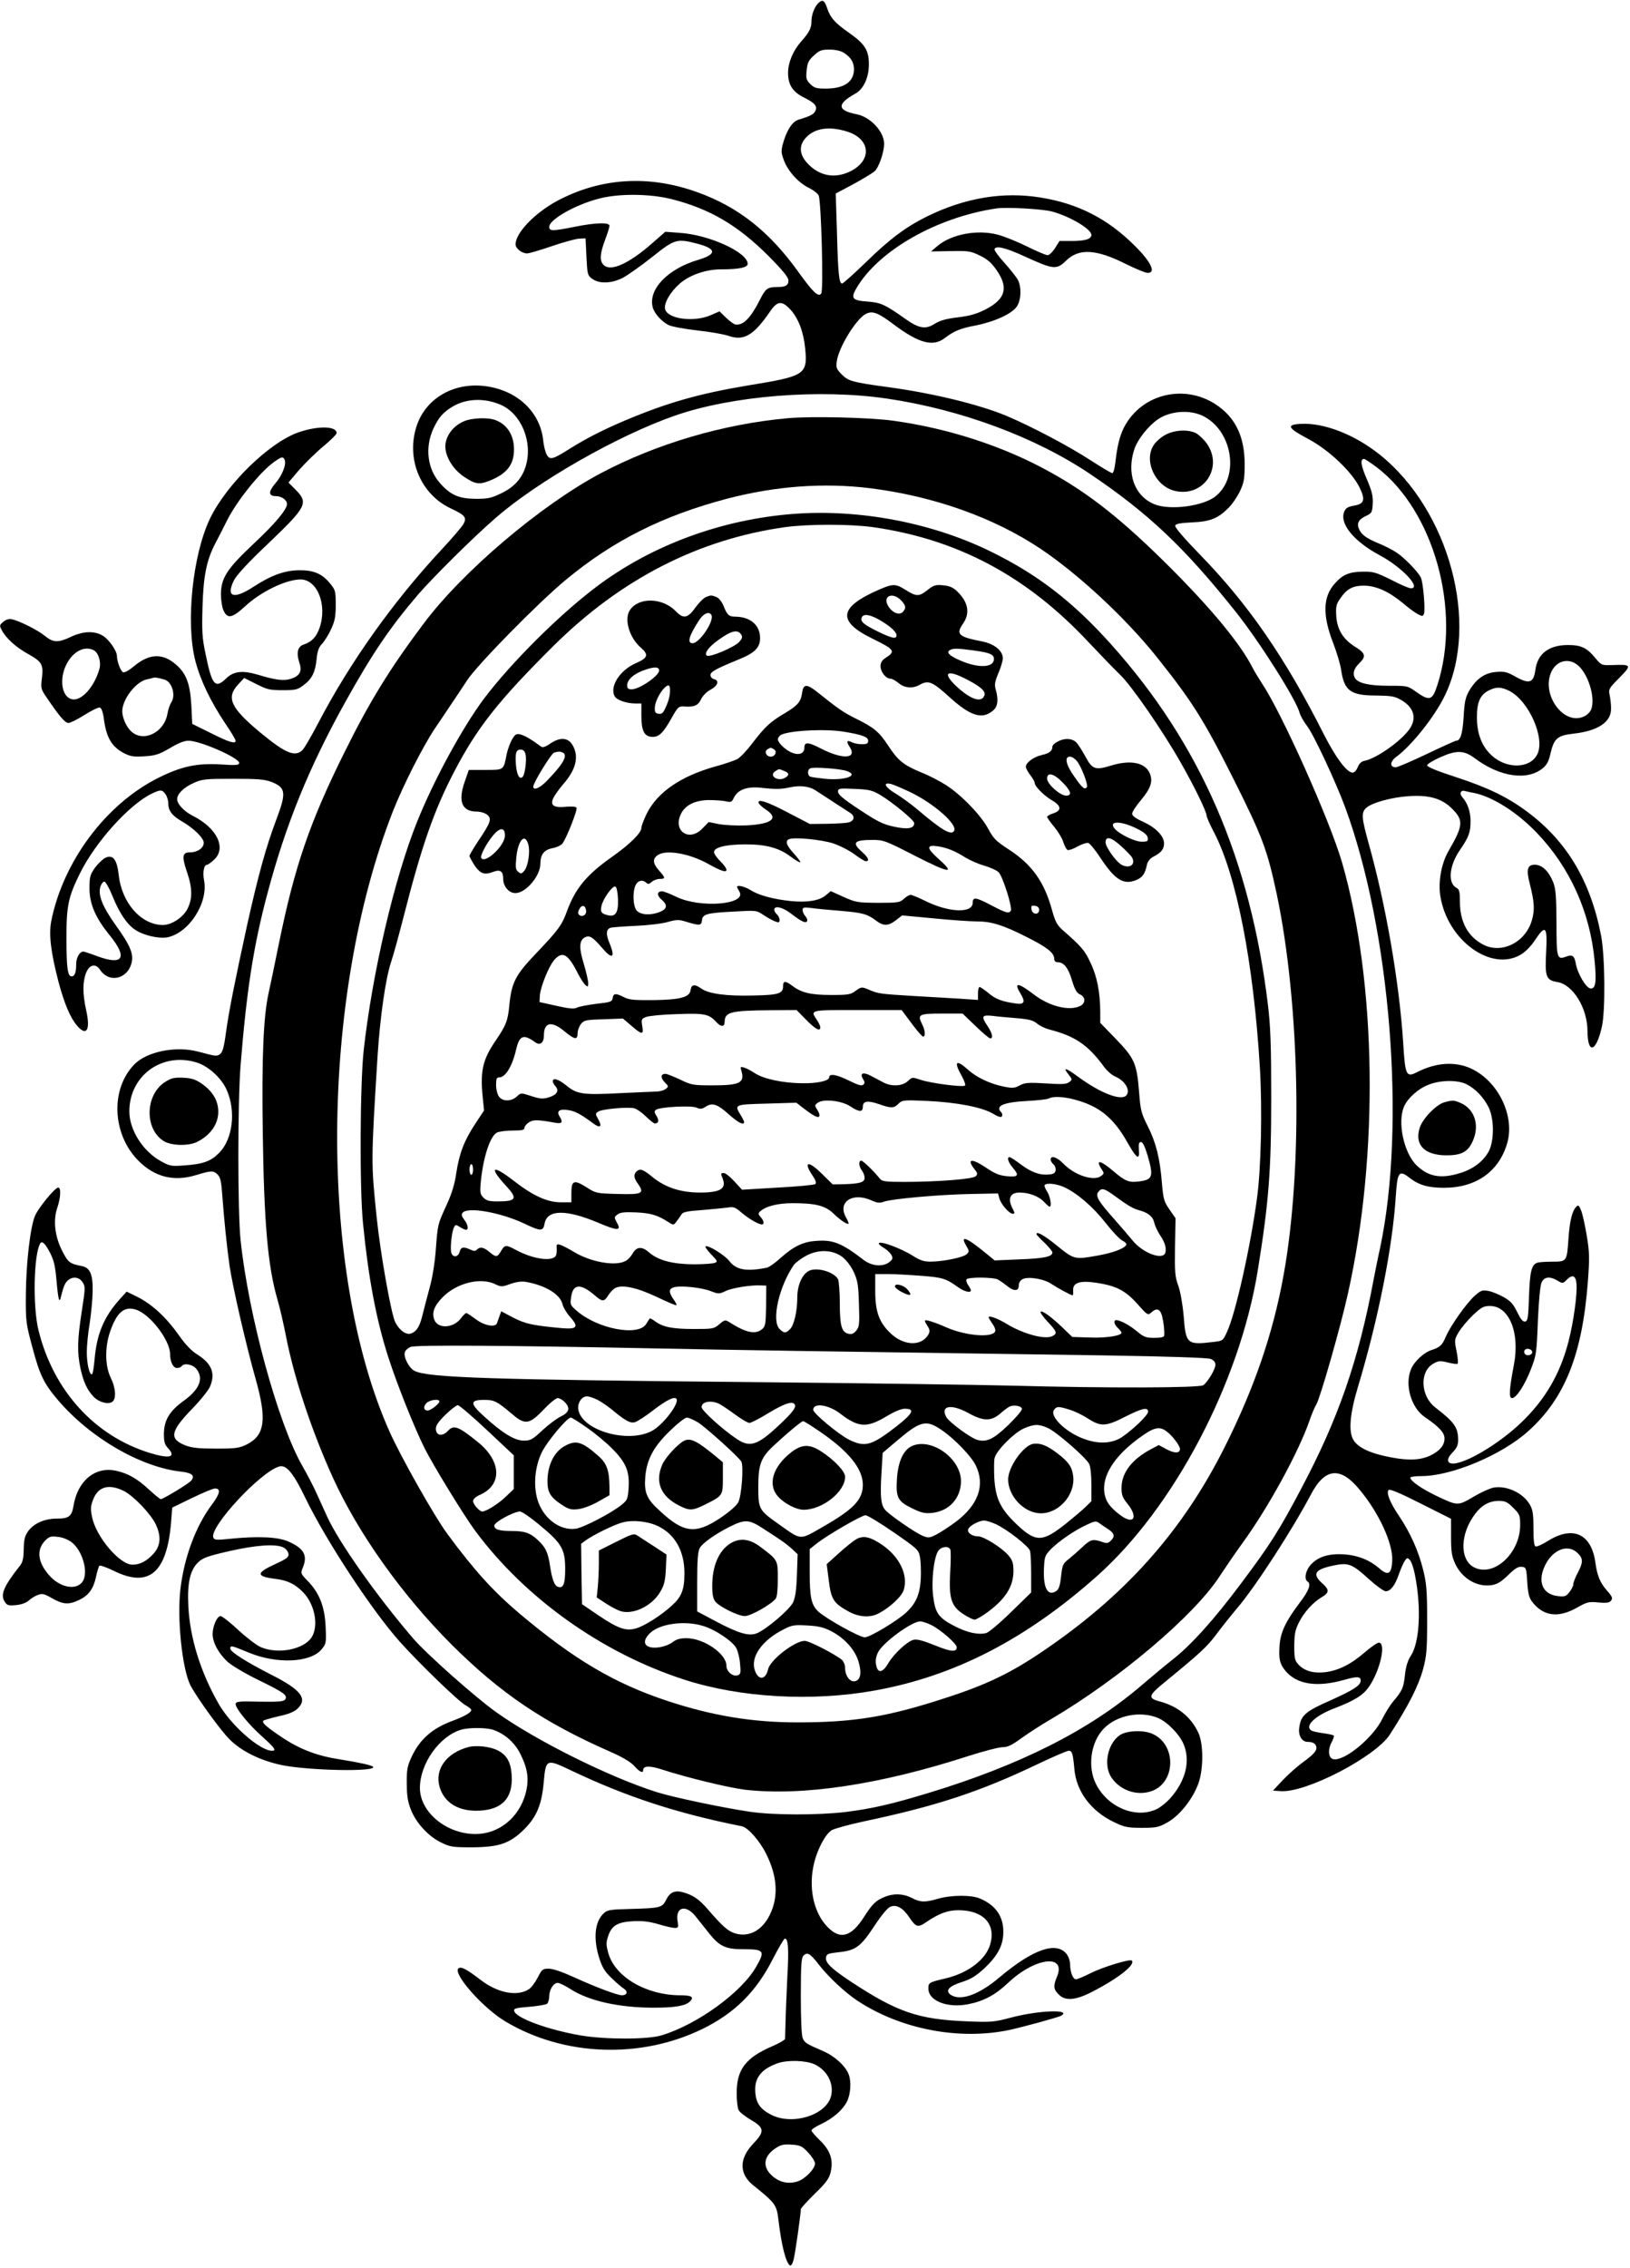 <?xml version="1.0" standalone="no"?>
<!DOCTYPE svg PUBLIC "-//W3C//DTD SVG 20010904//EN"
 "http://www.w3.org/TR/2001/REC-SVG-20010904/DTD/svg10.dtd">
<svg version="1.0" xmlns="http://www.w3.org/2000/svg"
 width="920pt" height="1280pt" viewBox="0 0 920 1280"
 preserveAspectRatio="xMidYMid meet">
<g transform="translate(0,1280) scale(0.1,-0.1)"
fill="#000000" stroke="none">
<path d="M4618 12782 c-22 -23 -38 -66 -38 -103 0 -37 -13 -63 -58 -113 -46
-52 -74 -119 -74 -177 0 -68 26 -108 91 -140 61 -30 77 -50 62 -77 -10 -18
-29 -28 -96 -48 -34 -11 -66 -62 -86 -135 -11 -41 -10 -53 6 -95 23 -61 83
-127 142 -155 24 -12 49 -31 54 -43 14 -34 28 -539 14 -553 -17 -20 -45 6
-125 117 -165 232 -343 373 -576 456 -273 98 -543 81 -788 -49 -128 -69 -236
-181 -236 -246 0 -23 35 -51 65 -51 12 0 73 18 137 40 64 22 133 41 154 43
l39 2 5 -104 c5 -99 6 -105 32 -124 40 -30 110 -27 173 5 28 15 102 67 165
117 128 102 140 106 255 76 111 -29 112 -60 4 -92 -171 -51 -281 -166 -255
-267 9 -35 50 -81 91 -101 20 -9 92 -22 163 -30 70 -8 149 -21 176 -31 85 -29
141 4 233 139 41 60 67 62 116 8 44 -49 73 -126 82 -221 13 -143 -2 -153 -316
-204 -283 -47 -461 -98 -699 -198 -127 -54 -217 -100 -309 -157 -101 -64 -116
-68 -134 -39 -8 13 -18 50 -21 83 -17 157 -140 276 -313 304 -187 30 -354 -66
-404 -231 -56 -183 27 -378 195 -457 81 -38 92 -51 72 -88 -8 -15 -65 -82
-127 -148 -272 -293 -513 -632 -691 -972 -39 -75 -80 -145 -90 -155 -42 -42
-95 -21 -240 99 -166 138 -193 196 -124 270 l34 37 68 -34 c61 -31 76 -35 149
-35 74 0 85 3 118 28 48 36 66 72 74 147 4 45 12 67 31 87 14 15 37 52 51 83
21 45 26 70 26 137 0 76 -2 84 -31 119 -44 55 -91 76 -171 76 -85 0 -162 -28
-263 -94 -111 -72 -156 -58 -110 36 14 29 77 98 191 206 221 211 231 231 158
306 l-41 41 62 73 c35 39 96 99 136 132 41 34 74 67 74 74 0 40 -104 42 -213
5 -166 -57 -406 -291 -501 -486 -99 -205 -139 -592 -83 -806 29 -110 85 -226
168 -351 33 -48 59 -92 59 -98 0 -20 -37 -9 -140 43 l-105 52 -5 105 c-7 120
-28 179 -86 229 -75 66 -150 64 -237 -8 -27 -23 -54 -38 -62 -35 -14 6 -35 62
-35 93 0 27 -45 93 -79 113 -47 29 -111 27 -181 -6 -72 -34 -99 -33 -146 5
-40 33 -140 83 -185 94 -17 4 -33 0 -49 -13 -23 -19 -24 -22 -10 -48 24 -46
81 -98 153 -137 75 -43 83 -57 73 -140 -6 -46 -4 -57 21 -94 77 -114 109 -152
129 -153 11 0 53 21 92 46 40 25 79 44 86 41 9 -4 17 -26 21 -54 14 -115 44
-167 118 -205 34 -17 54 -20 113 -16 63 4 82 11 143 46 46 28 81 42 105 42 66
0 286 -97 286 -125 0 -13 -15 -15 -103 -9 -135 8 -221 -10 -352 -75 -297 -148
-539 -472 -606 -811 -14 -74 -2 -174 41 -340 33 -123 66 -202 104 -247 55 -65
78 -26 52 88 -20 91 -20 158 0 209 19 47 54 55 79 17 48 -74 150 -55 176 33
16 54 -3 101 -90 222 -74 104 -99 169 -84 215 5 15 15 28 22 28 7 0 28 -37 46
-82 38 -94 81 -159 128 -190 45 -31 131 -51 180 -43 122 23 233 193 209 321
-9 46 -1 89 17 89 5 0 23 13 40 29 70 65 16 178 -119 246 -51 26 -90 67 -90
95 0 30 37 66 92 91 49 22 65 24 223 24 141 0 178 -3 218 -18 81 -32 84 -61
26 -214 -57 -151 -101 -310 -164 -593 -69 -317 -102 -480 -120 -610 -10 -77
-19 -108 -32 -118 -19 -14 -23 -14 -123 13 -127 34 -291 1 -362 -72 -136 -140
-125 -395 24 -544 92 -92 200 -119 326 -80 86 26 97 26 121 2 15 -15 20 -40
25 -108 11 -148 27 -303 42 -408 19 -125 93 -445 145 -630 67 -235 55 -325
-49 -377 -42 -20 -61 -23 -172 -23 -97 0 -136 4 -173 18 -93 37 -86 78 35 204
49 50 95 108 103 127 32 75 11 129 -68 180 -38 23 -70 58 -109 113 -69 98
-149 172 -230 213 l-63 31 -39 -43 c-89 -99 -130 -196 -142 -339 -4 -44 -10
-82 -14 -84 -14 -9 -30 57 -30 124 0 36 7 109 16 161 8 52 16 133 17 180 2 98
-14 136 -61 145 -69 14 -77 20 -111 86 -42 83 -52 173 -27 245 20 59 21 117 3
112 -20 -5 -104 -107 -127 -154 -28 -57 -53 -270 -54 -454 -1 -149 1 -160 37
-294 42 -158 65 -204 145 -298 181 -212 466 -378 695 -403 62 -7 79 -23 56
-51 -14 -17 -158 -104 -171 -104 -5 0 -35 24 -67 54 -67 62 -118 91 -186 106
-117 26 -217 -56 -240 -198 -10 -59 -26 -72 -93 -72 -71 0 -131 -27 -163 -71
-19 -27 -24 -47 -25 -102 -1 -54 -6 -74 -23 -95 -89 -113 -110 -161 -85 -200
14 -22 21 -24 65 -20 31 3 58 13 72 26 12 11 35 26 51 31 24 10 35 7 81 -19
62 -35 93 -37 152 -9 54 26 80 62 95 130 6 30 15 58 19 63 4 4 41 -9 82 -29
198 -98 300 -11 323 278 l6 79 111 54 c62 30 120 54 130 54 35 0 29 -30 -17
-91 -90 -120 -155 -293 -177 -472 -21 -168 9 -455 56 -548 36 -69 171 -256
222 -306 68 -67 172 -118 293 -144 152 -31 534 -39 516 -10 -6 9 -75 24 -186
42 -126 19 -221 55 -317 117 -98 65 -128 91 -116 102 4 3 44 15 88 25 59 13
87 25 108 46 53 54 14 104 -148 186 -143 73 -235 131 -235 149 0 20 5 19 106
-23 159 -65 346 -56 409 19 26 31 27 36 23 128 -5 113 -35 190 -101 258 -40
41 -41 43 -28 75 29 69 7 109 -82 148 -59 26 -173 31 -329 15 -76 -8 -88 -7
-94 7 -22 60 266 371 372 401 40 12 80 -37 148 -178 115 -238 374 -633 532
-810 111 -124 335 -341 373 -360 17 -9 31 -21 31 -26 0 -14 -38 -36 -105 -61
-115 -42 -186 -105 -232 -204 -24 -52 -28 -72 -27 -150 0 -69 6 -104 23 -147
29 -75 98 -150 169 -185 53 -26 65 -28 177 -28 154 1 214 22 296 104 68 69 97
137 108 264 12 132 14 133 158 64 312 -148 594 -240 959 -313 35 -6 101 -81
138 -155 64 -128 71 -243 21 -345 -43 -88 -117 -128 -195 -105 -40 12 -70 38
-154 135 -49 57 -83 81 -140 97 -46 13 -75 1 -96 -42 -23 -45 -30 -47 -207
-52 -110 -3 -125 -5 -146 -25 -50 -47 -59 -140 -26 -248 17 -54 31 -79 68
-114 25 -25 57 -53 70 -61 27 -17 22 -39 -9 -39 -26 0 -153 48 -275 104 -62
28 -114 46 -137 46 -35 0 -39 -3 -63 -50 -14 -27 -36 -57 -50 -66 -65 -42
-174 -22 -270 51 -82 63 -114 80 -128 66 -31 -31 141 -225 266 -299 330 -197
763 -213 1114 -41 179 88 301 209 393 390 34 66 65 119 70 119 19 0 23 -57 14
-214 -4 -89 -9 -201 -10 -251 -1 -49 -3 -95 -3 -101 -1 -6 -30 -23 -66 -39
-156 -66 -207 -132 -207 -268 0 -41 5 -84 11 -95 6 -12 37 -36 69 -55 77 -45
79 -66 13 -135 -80 -84 -80 -169 0 -234 126 -101 133 -111 143 -198 17 -144
42 -240 65 -255 6 -3 15 11 20 32 9 32 41 259 41 286 0 5 35 44 78 86 63 61
81 85 90 121 17 70 -1 124 -60 181 -26 25 -48 51 -48 56 0 6 24 22 54 36 68
32 122 79 147 128 20 41 25 112 9 153 -18 47 -78 102 -142 130 -99 43 -105 47
-117 73 -7 15 -11 102 -11 238 0 178 3 216 15 229 22 21 38 12 86 -50 53 -69
149 -159 219 -205 244 -161 573 -224 856 -165 78 17 280 72 294 81 60 37 -127
30 -280 -10 -99 -26 -112 -28 -255 -22 -272 11 -391 52 -651 223 -109 72 -146
107 -142 136 3 21 10 24 72 31 96 10 124 31 201 148 41 62 75 103 91 109 35
14 72 -8 109 -64 34 -51 47 -55 90 -25 75 51 124 69 184 69 139 0 212 -76 181
-189 -23 -88 -125 -166 -254 -196 -93 -22 -96 -24 -96 -57 0 -69 105 -111 222
-89 89 17 153 51 227 120 151 144 331 167 277 36 -22 -51 -20 -72 9 -100 38
-39 96 -34 192 16 147 76 243 152 221 175 -11 10 -165 -37 -234 -72 -37 -19
-74 -34 -81 -34 -17 0 -33 41 -33 84 0 18 -9 45 -20 59 -58 73 -190 27 -380
-133 -117 -99 -222 -135 -276 -96 -30 23 -7 48 66 71 50 16 78 33 127 78 76
72 106 130 106 206 0 87 -44 150 -132 187 -49 21 -163 20 -236 -1 -75 -22
-100 -21 -150 5 -47 24 -102 26 -152 5 -51 -21 -69 -39 -119 -117 -66 -102
-125 -123 -189 -66 -84 73 -122 212 -95 351 16 86 66 186 105 209 17 9 96 31
175 48 417 88 662 169 990 326 86 41 163 74 173 74 18 0 23 -16 31 -104 11
-126 95 -238 224 -299 60 -29 77 -32 157 -32 82 0 95 3 145 31 66 37 137 125
171 211 32 81 33 228 3 294 -42 90 -116 150 -221 178 -66 18 -61 33 31 108
198 162 239 200 289 267 29 39 83 107 120 151 103 120 314 447 417 643 79 149
166 157 274 25 110 -132 189 -305 184 -401 -4 -76 -23 -87 -74 -42 -53 46
-118 72 -194 78 -85 6 -145 -11 -187 -53 -33 -33 -45 -86 -23 -100 22 -13 8
-52 -46 -122 -79 -105 -107 -166 -112 -240 -5 -77 1 -103 34 -143 64 -76 177
-93 327 -51 78 22 97 21 97 -4 0 -26 -42 -53 -171 -111 -141 -62 -167 -84
-176 -155 -6 -43 15 -79 48 -79 32 0 49 -12 49 -35 0 -17 -18 -37 -68 -74 -38
-27 -93 -76 -123 -108 l-54 -58 44 -3 c143 -10 535 194 616 320 106 165 161
274 187 368 20 76 23 107 23 280 0 168 -4 207 -23 283 -26 105 -72 207 -135
301 -53 78 -74 133 -59 148 6 6 67 -19 181 -77 l171 -86 0 -102 c0 -86 4 -110
24 -153 39 -83 125 -133 207 -119 31 5 54 20 92 57 38 37 56 48 76 46 25 -3
26 -6 31 -85 4 -62 10 -89 26 -110 62 -83 146 -96 252 -37 60 34 69 36 122 31
37 -4 61 -2 68 5 17 17 15 24 -18 62 -38 42 -56 86 -65 156 -22 163 -125 212
-265 126 -33 -21 -66 -36 -73 -33 -8 2 -12 33 -12 103 0 82 -4 105 -21 134
-38 65 -130 108 -204 95 -21 -4 -72 -27 -114 -52 -88 -52 -89 -52 -212 7 -81
39 -144 83 -144 101 0 5 28 9 63 9 170 0 453 119 602 253 207 185 306 434 337
843 10 133 10 164 -6 260 -10 60 -24 124 -32 143 -12 30 -16 33 -28 20 -23
-24 -36 -79 -43 -174 -9 -135 -9 -135 -92 -135 -38 0 -77 -3 -85 -6 -32 -12
-41 -49 -46 -189 -4 -122 -7 -140 -22 -143 -13 -2 -25 13 -45 54 -23 47 -37
62 -78 85 -27 15 -66 31 -86 34 -33 6 -41 3 -77 -29 -47 -43 -134 -166 -161
-228 -21 -50 -33 -61 -82 -77 -43 -14 -97 -64 -115 -108 -37 -88 1 -218 78
-270 82 -56 111 -88 111 -121 0 -37 -24 -67 -74 -93 -57 -29 -124 -33 -224
-14 -116 21 -188 54 -215 97 -30 47 -22 148 25 303 115 383 195 788 213 1074
9 138 18 151 78 104 53 -41 105 -56 194 -56 181 0 310 91 357 252 44 153 -50
348 -202 420 -90 42 -198 36 -306 -19 -62 -32 -68 -20 -79 163 -22 343 -98
781 -195 1127 -40 144 -42 173 -16 199 30 30 145 62 242 68 116 8 188 -13 246
-72 64 -64 62 -94 -21 -237 -41 -70 -60 -177 -46 -258 41 -247 286 -425 452
-328 29 17 59 48 82 83 59 89 70 78 63 -62 -8 -145 -2 -164 63 -175 88 -14
170 -147 170 -277 1 -133 49 -119 81 24 21 90 18 405 -5 519 -60 307 -194 530
-416 695 -111 83 -223 137 -404 196 -102 33 -161 57 -161 66 0 7 34 28 75 46
91 41 134 39 194 -6 141 -106 298 -129 385 -55 22 18 33 40 42 81 20 86 39
103 132 113 138 16 212 66 210 143 0 23 -4 57 -8 75 -7 32 -4 38 55 97 71 72
69 76 -38 72 -63 -2 -63 -2 -99 41 -47 57 -80 72 -153 72 -108 0 -172 -49
-184 -140 -10 -74 -34 -82 -110 -40 -49 28 -64 32 -111 28 -65 -5 -112 -38
-152 -105 -22 -39 -27 -61 -32 -148 -6 -96 -18 -135 -42 -135 -5 0 -80 -34
-166 -75 -86 -41 -165 -75 -175 -75 -35 0 -34 32 3 59 88 65 218 229 274 346
197 407 24 1046 -367 1359 -141 113 -314 181 -445 174 -85 -4 -76 -23 37 -83
117 -61 250 -186 294 -277 34 -70 26 -92 -34 -102 -30 -5 -44 -13 -52 -31 -31
-68 52 -170 202 -250 123 -66 235 -185 173 -185 -10 0 -60 21 -111 48 -85 42
-101 47 -161 46 -76 -1 -114 -17 -158 -68 -67 -75 -69 -179 -8 -336 20 -52 41
-121 45 -153 17 -115 54 -142 195 -142 85 -1 106 -4 141 -24 68 -38 89 -93 59
-150 -34 -66 -189 -180 -265 -195 -17 -3 -29 -16 -37 -36 -7 -17 -18 -30 -29
-30 -32 0 -94 83 -161 214 -221 438 -429 738 -702 1018 -91 94 -141 152 -138
162 4 10 29 15 94 18 102 4 147 22 206 81 22 22 51 64 66 96 22 48 26 69 26
151 0 149 -47 253 -146 326 -181 133 -434 77 -535 -118 -25 -50 -38 -104 -49
-200 -4 -32 -11 -58 -17 -58 -6 0 -60 32 -120 71 -128 83 -333 191 -479 253
-155 64 -413 127 -664 161 -205 28 -226 34 -263 71 -31 31 -34 39 -29 75 10
78 109 239 163 267 37 20 69 8 153 -55 146 -110 226 -132 293 -81 54 41 88 55
178 72 108 22 205 67 231 109 23 39 25 107 4 148 -9 16 -43 59 -76 96 -33 36
-58 71 -56 77 8 22 64 8 177 -44 155 -71 174 -73 226 -22 73 72 170 67 339
-18 55 -27 110 -50 123 -50 48 0 19 62 -74 154 -153 152 -319 237 -529 271
-212 35 -428 -1 -642 -106 -121 -60 -212 -128 -348 -261 -67 -65 -127 -118
-132 -118 -17 0 -23 53 -29 286 l-7 222 98 52 c53 29 108 62 122 74 23 21 53
106 53 155 0 68 -77 151 -154 166 -112 22 -114 58 -8 117 45 24 76 90 76 163
1 80 -22 117 -112 180 -80 56 -106 85 -124 141 -15 43 -26 49 -50 26z m145
-280 c41 -27 56 -53 57 -92 0 -72 -55 -110 -160 -110 -52 0 -65 4 -87 26 -22
22 -25 32 -20 77 4 42 10 56 41 84 31 29 43 33 88 33 34 0 63 -7 81 -18z m17
-444 c136 -42 144 -166 15 -227 -87 -41 -174 -23 -240 50 -41 46 -46 92 -14
133 48 61 132 77 239 44z m-988 -382 c215 -55 372 -147 546 -321 82 -83 112
-120 112 -138 0 -28 -16 -37 -65 -37 -52 0 -64 -9 -92 -64 -56 -112 -99 -155
-143 -147 -8 1 -32 19 -52 38 l-37 36 -50 -22 c-95 -41 -243 -21 -257 34 -8
33 28 96 82 144 56 49 148 81 234 81 100 0 150 10 150 31 0 65 -219 165 -385
175 l-80 6 -73 -64 c-133 -117 -236 -163 -275 -123 -24 23 -21 63 8 141 14 36
25 73 25 80 0 20 -79 18 -197 -6 -126 -25 -143 -25 -143 0 0 41 146 124 280
159 113 30 289 28 412 -3z m2147 -70 c102 -28 221 -99 221 -132 0 -23 -36 -34
-109 -34 l-71 0 -25 -40 c-14 -22 -33 -40 -42 -40 -10 0 -62 22 -118 50 -55
27 -129 57 -165 66 -116 30 -261 2 -340 -65 l-35 -30 110 2 c102 2 114 0 167
-26 43 -21 65 -41 94 -83 68 -99 49 -163 -67 -222 -48 -24 -87 -35 -154 -43
-66 -8 -100 -18 -129 -36 -51 -33 -89 -27 -164 26 -117 83 -140 93 -213 99
-89 6 -99 18 -65 76 125 213 454 400 791 450 57 8 260 -3 314 -18z m-929
-1056 c413 -61 833 -217 1140 -423 333 -224 538 -419 829 -785 135 -171 339
-494 357 -567 4 -15 23 -48 42 -73 37 -48 161 -314 214 -457 256 -695 344
-1795 198 -2485 -12 -52 -27 -131 -36 -175 -86 -463 -201 -794 -413 -1192
-121 -229 -174 -313 -335 -527 -154 -207 -288 -355 -391 -434 -33 -26 -110
-90 -172 -143 -296 -254 -686 -451 -1208 -609 -208 -63 -315 -87 -465 -106
-156 -18 -407 -18 -539 2 -150 22 -432 81 -526 111 -265 84 -678 289 -905 451
-119 85 -394 329 -470 418 -205 239 -417 540 -483 684 -16 36 -43 94 -59 130
-16 36 -53 108 -83 160 -136 239 -302 845 -347 1270 -17 159 -17 777 0 990 34
422 73 675 152 970 104 391 235 711 437 1075 153 275 253 423 413 610 84 97
306 318 435 430 236 207 691 467 1016 580 323 112 817 152 1199 95z m-2187
-33 c117 -49 184 -206 146 -342 -20 -71 -63 -121 -136 -157 -60 -29 -77 -33
-148 -33 -96 1 -142 21 -202 89 -71 80 -85 200 -38 305 31 66 55 94 112 128
76 44 176 48 266 10z m3964 -63 c168 -80 212 -341 76 -453 -70 -58 -261 -83
-349 -46 -112 47 -157 175 -111 312 19 54 76 127 130 165 68 48 177 58 254 22z
m-5180 -250 c10 -26 -15 -88 -53 -132 -41 -48 -39 -72 5 -72 30 0 61 -22 61
-44 0 -31 -67 -111 -188 -224 -153 -144 -186 -195 -185 -292 1 -32 7 -71 15
-86 22 -48 49 -42 122 25 88 82 231 151 312 151 95 0 152 -143 108 -272 -17
-51 -45 -81 -89 -95 -35 -11 -44 -46 -25 -104 16 -47 2 -73 -46 -89 -41 -14
-88 -8 -187 22 -88 26 -138 21 -181 -21 -62 -60 -80 -38 -116 140 -19 89 -21
127 -17 264 5 176 23 264 72 358 15 29 45 86 65 127 55 111 183 271 264 331
46 33 54 35 63 13z m6165 -42 c321 -246 477 -807 341 -1227 -28 -88 -44 -93
-119 -40 -49 35 -50 35 -157 35 -107 0 -171 14 -189 43 -15 24 -7 54 22 82 42
40 38 58 -20 94 -69 43 -103 97 -108 175 -3 51 0 66 20 95 39 58 72 76 137 76
69 -1 140 -33 221 -100 30 -26 67 -53 83 -61 25 -13 28 -13 34 2 9 23 -5 182
-18 206 -18 34 -90 108 -134 138 -23 16 -70 40 -105 54 -70 29 -98 50 -111 84
-12 31 1 52 42 71 32 15 34 20 37 69 2 42 -4 69 -33 137 -35 80 -39 115 -16
115 5 0 38 -22 73 -48z m-7242 -1032 c26 -14 42 -68 31 -105 -29 -103 -103
-184 -156 -171 -57 14 -72 114 -30 197 37 73 103 107 155 79z m8369 -79 c62
-44 108 -187 82 -254 -7 -17 -24 -34 -45 -42 -111 -47 -235 122 -182 249 27
64 92 85 145 47z m-7971 -86 c43 -12 66 -90 38 -130 -7 -11 -17 -39 -21 -63
-18 -106 -136 -164 -205 -99 -27 25 -50 77 -50 114 1 67 76 165 138 179 15 3
32 7 37 9 10 3 24 1 63 -10z m7591 -64 c111 -57 204 -269 157 -359 -41 -80
-171 -83 -256 -6 -55 50 -84 122 -84 214 -1 86 18 130 68 154 41 21 69 20 115
-3z m-7585 -583 c9 -12 16 -36 16 -53 0 -41 22 -69 78 -101 65 -38 122 -93
122 -120 0 -29 -35 -54 -77 -54 -44 0 -48 -22 -18 -110 32 -93 32 -153 2 -211
-25 -47 -89 -89 -137 -89 -123 0 -233 124 -250 283 -10 88 -33 116 -76 96 -15
-8 -42 -34 -59 -57 -27 -39 -30 -52 -30 -115 0 -88 34 -167 114 -265 104 -128
76 -173 -73 -117 -37 14 -71 25 -76 25 -20 0 -40 -34 -40 -70 0 -48 -8 -70
-26 -70 -22 0 -29 46 -29 220 0 181 11 230 78 365 87 174 274 382 401 445 52
25 61 25 80 -2z m7386 7 c105 -21 246 -111 356 -227 186 -195 298 -445 324
-718 12 -123 6 -162 -24 -158 -25 4 -73 85 -82 141 -8 44 -20 52 -56 38 -50
-19 -53 -7 -53 191 -1 149 -4 191 -18 228 -25 63 -63 100 -104 100 -42 0 -50
-26 -29 -106 27 -107 29 -148 12 -208 -36 -124 -170 -191 -274 -137 -86 44
-131 127 -132 238 0 62 -3 74 -20 83 -49 26 -41 123 18 210 52 76 62 102 62
166 0 53 -16 101 -47 136 -18 20 -8 41 15 34 10 -2 33 -8 52 -11z m-7213
-1520 c68 -20 143 -88 173 -157 53 -121 33 -277 -43 -354 -48 -48 -89 -63
-198 -71 -71 -5 -80 -4 -129 23 -103 56 -180 177 -180 282 0 201 183 335 377
277z m7171 -124 c51 -26 96 -74 124 -130 32 -65 32 -188 1 -248 -31 -57 -87
-100 -162 -123 -109 -34 -180 -21 -248 46 -70 71 -106 240 -69 328 20 48 81
103 140 125 68 27 165 27 214 2z m-7995 -952 c22 -43 29 -76 36 -157 10 -111
16 -132 26 -86 4 16 11 42 17 57 20 52 77 63 104 21 16 -24 16 -33 -5 -167
-25 -164 -26 -226 -7 -319 17 -76 37 -121 74 -160 30 -32 85 -46 107 -28 22
18 18 78 -10 135 -32 65 -34 169 -5 256 38 113 81 150 148 128 80 -26 192
-173 192 -251 0 -43 17 -78 39 -78 11 0 23 5 26 10 13 20 63 11 84 -16 42 -54
17 -115 -72 -179 -81 -59 -111 -109 -112 -187 0 -45 5 -61 23 -80 48 -52 10
-62 -104 -27 -310 96 -542 351 -626 689 -34 132 -28 432 9 493 10 17 29 -1 56
-54z m8615 -174 c5 -59 -17 -217 -45 -325 -48 -185 -132 -329 -269 -460 -156
-148 -389 -271 -410 -216 -4 12 4 28 25 50 23 24 31 41 31 69 0 72 -22 102
-130 185 -82 64 -89 201 -11 246 30 17 38 18 83 7 27 -7 52 -10 55 -7 4 3 1
35 -6 71 -13 62 -12 66 12 107 14 24 50 67 80 96 48 45 61 52 96 52 109 0 170
-150 136 -330 -27 -142 -30 -190 -11 -190 24 0 72 73 107 164 30 77 32 91 39
271 5 116 13 201 21 218 15 32 46 36 90 10 28 -17 30 -17 52 5 32 32 51 24 55
-23z m-250 -382 c5 -17 -26 -29 -40 -15 -6 6 -7 15 -3 22 9 14 37 9 43 -7z
m-7949 -787 c56 -29 150 -127 180 -188 31 -66 28 -119 -10 -163 -40 -45 -78
-65 -122 -65 -71 0 -204 156 -227 267 -10 47 -9 62 5 99 28 75 89 92 174 50z
m7842 -95 c36 -36 39 -42 39 -97 0 -160 -149 -296 -260 -239 -83 43 -80 190 7
303 36 48 80 72 132 72 37 0 49 -6 82 -39z m-8137 -194 c62 -48 96 -169 63
-221 -36 -54 -130 -36 -192 37 -63 73 -70 143 -19 194 22 22 32 25 70 20 26
-2 58 -15 78 -30z m1196 -30 c14 -7 26 -23 28 -35 3 -19 -7 -27 -71 -57 -113
-51 -114 -71 -3 -85 69 -8 113 -30 158 -77 65 -68 87 -186 48 -251 -44 -71
-193 -100 -291 -56 -25 12 -82 56 -127 98 -45 42 -89 76 -97 76 -20 0 -45 -58
-45 -102 0 -48 36 -113 88 -159 26 -22 106 -69 177 -103 139 -68 159 -83 145
-106 -8 -12 -35 -15 -145 -13 -120 3 -135 1 -135 -14 0 -25 76 -118 152 -185
69 -62 80 -78 53 -78 -68 0 -232 144 -301 265 -103 180 -162 372 -171 550 -7
133 10 205 56 249 25 24 54 35 173 62 152 35 265 43 308 21z m7305 -32 c31
-30 31 -52 0 -111 -14 -26 -25 -55 -25 -64 0 -10 -10 -30 -22 -45 -19 -24 -26
-27 -67 -22 -85 10 -115 82 -70 174 44 90 130 122 184 68z m-919 -122 c37
-186 27 -381 -23 -457 -18 -27 -28 -61 -33 -106 -8 -75 -15 -90 -65 -150 -20
-23 -47 -68 -62 -98 -50 -105 -210 -239 -275 -230 -30 4 -36 51 -12 96 9 17
15 35 12 38 -4 3 -30 9 -60 13 -29 4 -59 10 -66 15 -41 25 20 84 131 126 114
44 162 74 195 123 62 91 97 247 54 247 -9 0 -46 -26 -82 -57 -76 -66 -149
-102 -224 -110 -64 -7 -114 8 -147 43 -21 23 -24 35 -24 107 1 69 5 90 28 134
29 57 79 111 126 139 44 26 45 42 6 77 -61 54 -45 80 60 102 86 18 105 11 204
-79 40 -36 82 -66 92 -66 27 0 52 32 73 92 10 29 25 64 33 77 14 21 16 22 30
8 9 -9 22 -46 29 -84z m-1450 -808 c52 -22 120 -91 144 -147 40 -94 13 -206
-73 -304 -23 -26 -59 -55 -82 -65 -117 -53 -274 13 -339 143 -49 97 -30 235
42 311 73 77 207 104 308 62z m-3749 -68 c67 -25 120 -73 152 -139 41 -84 48
-142 27 -221 -37 -135 -151 -227 -282 -227 -165 0 -314 124 -314 260 0 137
111 294 234 329 44 13 145 12 183 -2z m1137 -1049 c19 -24 54 -68 78 -98 58
-73 93 -90 190 -90 122 0 128 -8 76 -99 -83 -145 -332 -326 -534 -387 -77 -24
-316 -24 -454 -1 -187 32 -370 99 -378 139 -3 14 11 17 85 23 48 4 94 12 101
17 6 6 12 25 12 42 0 38 24 76 48 76 10 0 42 -16 72 -35 103 -67 275 -105 469
-105 122 0 180 10 206 36 24 25 8 34 -58 34 -190 1 -364 103 -403 236 -13 47
-14 61 -2 96 19 61 54 82 142 86 53 3 91 -2 143 -17 38 -12 80 -21 92 -21 19
0 21 4 16 34 -16 82 43 102 99 34z m672 -837 c73 -33 113 -111 94 -182 -29
-106 -217 -164 -336 -104 -63 32 -87 66 -91 129 -6 79 33 129 125 162 55 20
159 17 208 -5z m-34 -499 c21 -23 38 -50 38 -61 0 -31 -57 -89 -100 -102 -53
-16 -103 -4 -145 35 -55 52 -44 112 29 157 24 16 44 19 85 16 48 -3 58 -8 93
-45z"/>
<path d="M4447 10440 c-366 -33 -741 -144 -1057 -311 -338 -180 -778 -553
-998 -847 -191 -254 -306 -441 -447 -726 -197 -396 -282 -646 -370 -1077 -25
-123 -52 -253 -60 -288 -28 -130 -38 -356 -32 -777 7 -512 28 -756 82 -944 14
-47 36 -143 50 -215 46 -234 145 -532 264 -794 143 -315 392 -664 670 -942
276 -275 519 -439 894 -604 73 -32 117 -59 137 -81 29 -33 50 -43 50 -24 0 26
37 27 110 3 138 -45 374 -102 465 -113 326 -37 762 29 1257 189 87 28 175 51
196 51 29 0 53 11 107 51 39 28 113 76 165 106 386 227 810 585 954 808 33 50
91 135 131 190 145 200 313 508 375 685 12 36 30 79 40 95 22 37 137 439 178
625 175 783 162 1754 -33 2432 -69 238 -340 844 -452 1011 -19 29 -44 70 -55
92 -67 131 -224 322 -457 556 -271 271 -459 421 -686 546 -261 145 -573 246
-885 289 -131 18 -462 26 -593 14z m463 -395 c359 -45 698 -165 963 -342 216
-145 477 -388 653 -607 202 -253 267 -356 433 -686 168 -335 193 -404 247
-655 132 -626 149 -1549 38 -2155 -59 -325 -164 -631 -329 -961 -241 -483
-571 -851 -1045 -1168 -174 -117 -312 -182 -539 -255 -323 -105 -512 -136
-829 -136 -255 0 -479 37 -732 120 -300 99 -528 233 -840 496 -146 124 -252
240 -406 449 -73 99 -261 432 -325 575 -402 899 -393 2449 18 3500 58 147 167
362 235 465 30 44 72 107 94 140 23 33 63 94 90 135 57 88 404 441 559 569
267 221 546 361 910 457 273 71 542 91 805 59z"/>
<path d="M4480 9900 c-407 -31 -801 -176 -1112 -410 -213 -160 -485 -432 -638
-635 -121 -163 -282 -458 -376 -693 -127 -316 -252 -848 -301 -1287 -21 -189
-24 -783 -4 -980 30 -305 75 -545 143 -755 49 -153 146 -395 204 -512 49 -98
224 -383 287 -468 282 -380 716 -689 1180 -839 315 -102 720 -125 1075 -61
449 81 851 288 1253 645 434 386 805 1090 908 1725 62 385 76 559 76 975 0
292 -4 402 -18 520 -99 825 -382 1477 -886 2039 -215 240 -413 393 -676 522
-333 164 -742 242 -1115 214z m448 -75 c476 -68 867 -276 1214 -647 68 -72
148 -155 179 -185 65 -61 244 -321 344 -498 76 -133 145 -275 145 -297 0 -8
18 -50 41 -93 127 -241 224 -734 260 -1330 14 -233 7 -566 -16 -735 -36 -271
-121 -652 -169 -755 -23 -51 -24 -52 -77 -58 -149 -18 -156 -12 -168 144 -6
70 -18 136 -30 172 -19 51 -21 76 -19 220 l3 162 -34 49 c-31 45 -35 58 -43
150 -11 140 -33 227 -80 321 -37 73 -41 90 -49 195 -13 159 -25 187 -131 297
l-88 91 0 64 c-1 108 -18 199 -55 275 -32 70 -52 92 -158 185 -30 27 -41 47
-58 108 -44 163 -114 261 -245 346 -72 47 -86 61 -116 116 -40 76 -150 190
-236 246 -34 22 -97 55 -140 72 -102 42 -134 68 -188 151 -53 80 -79 102 -184
154 -69 34 -99 55 -218 150 -59 47 -78 46 -85 -6 -7 -50 -24 -70 -101 -116
-79 -47 -106 -72 -178 -165 -32 -43 -71 -84 -87 -92 -15 -8 -70 -27 -122 -41
-196 -55 -328 -145 -389 -267 -16 -34 -30 -69 -30 -80 0 -28 -63 -91 -165
-163 -146 -103 -208 -179 -256 -310 -27 -75 -48 -104 -175 -237 -115 -121
-136 -162 -149 -288 -8 -89 -18 -115 -77 -202 -73 -106 -88 -171 -74 -314 l8
-81 -51 -77 c-62 -95 -89 -166 -106 -278 -8 -58 -25 -114 -53 -175 -52 -114
-51 -109 -62 -252 -5 -73 -19 -160 -34 -214 -14 -51 -32 -121 -41 -157 -16
-67 -34 -95 -67 -106 -27 -8 -64 19 -87 64 -23 46 -84 387 -105 592 -32 310
-32 313 5 910 14 218 45 437 76 530 14 41 44 152 68 245 104 409 174 611 290
833 129 247 249 399 559 707 380 377 817 601 1306 670 129 18 372 18 498 0z
m-167 -1154 c105 -17 139 -30 139 -51 0 -16 -7 -20 -36 -20 -19 0 -44 5 -56
11 -28 15 -33 5 -13 -25 45 -68 -37 -74 -160 -11 -73 38 -95 39 -95 6 0 -51
-66 -47 -122 6 -31 30 -35 45 -14 63 33 26 246 39 357 21z m-392 -100 c19 -12
6 -41 -19 -41 -25 0 -38 29 -19 41 8 5 16 9 19 9 3 0 11 -4 19 -9z m410 -122
c73 -25 -9 -55 -123 -44 -37 4 -74 9 -82 12 -17 6 -18 39 -1 47 18 9 169 -2
206 -15z m-355 1 c31 -11 33 -25 6 -40 -43 -23 -94 15 -52 39 21 13 16 13 46
1z m711 -119 c135 -64 272 -185 250 -220 -16 -28 -71 5 -213 126 -34 28 -86
66 -116 84 -61 36 -76 66 -28 55 15 -4 63 -24 107 -45z m-534 10 c14 -9 59
-38 100 -65 41 -27 84 -55 97 -63 29 -18 25 -45 -8 -54 -14 -4 -69 -7 -122 -8
l-97 -1 -125 65 c-120 63 -172 79 -164 53 3 -7 21 -24 41 -37 75 -49 34 -82
-111 -89 -51 -2 -120 1 -153 7 l-59 12 -34 -35 c-76 -81 -172 -15 -121 84 25
48 80 74 155 75 36 0 79 -3 97 -7 29 -7 34 -4 45 20 22 45 72 64 148 57 91
-10 119 -9 170 2 55 12 106 6 141 -16z m362 -24 c70 -41 197 -145 197 -162 0
-31 -38 -37 -115 -20 -61 13 -93 29 -194 96 -90 59 -121 85 -121 101 0 19 4
20 93 16 79 -3 100 -8 140 -31z m-259 -277 c38 -13 92 -41 120 -62 28 -21 56
-38 63 -38 23 0 14 21 -22 53 -59 52 -45 67 61 67 60 0 72 -4 241 -91 194 -99
229 -103 128 -14 -66 59 -67 79 -2 69 53 -8 99 -27 157 -64 25 -15 72 -36 105
-45 33 -10 70 -26 81 -37 23 -21 80 -201 69 -218 -10 -17 -28 -12 -108 30 -89
47 -107 50 -107 15 0 -60 -134 -55 -264 9 -40 20 -79 36 -86 36 -8 0 -25 -10
-38 -22 -22 -21 -33 -23 -145 -23 -116 1 -126 2 -195 33 l-73 33 -29 -24 c-36
-30 -103 -41 -197 -32 -97 10 -182 33 -225 61 -34 21 -78 32 -78 19 0 -3 6
-15 13 -26 45 -74 -220 -96 -356 -30 -35 17 -71 31 -80 31 -29 0 -31 -23 -4
-46 36 -31 34 -52 -8 -70 -51 -21 -108 -18 -131 7 -22 24 -25 110 -5 147 13
24 40 29 59 10 9 -9 16 -8 30 5 10 9 31 17 45 17 34 0 34 5 -3 47 -36 40 -38
66 -8 87 46 33 178 10 283 -48 33 -19 70 -37 83 -40 34 -11 28 14 -13 54 -19
19 -35 42 -35 51 0 27 64 43 175 44 120 0 193 -20 260 -71 26 -19 49 -33 52
-30 3 2 -14 24 -36 49 -42 45 -51 71 -28 81 29 13 184 -2 251 -24z m-1216
-312 c3 -77 -13 -104 -57 -93 -37 9 -44 19 -36 53 8 39 62 115 78 109 7 -2 13
-29 15 -69z m-180 -66 c4 -25 -23 -41 -40 -24 -7 7 -6 17 2 32 14 26 34 22 38
-8z m2557 3 c0 -30 -39 -27 -43 3 -3 20 0 23 20 20 15 -2 23 -10 23 -23z
m-1404 -18 c62 -48 86 -59 94 -46 4 5 0 18 -9 28 -9 10 -16 26 -16 35 0 15 6
17 48 12 26 -4 100 -11 164 -16 128 -11 153 -18 202 -55 42 -32 69 -32 113 2
l35 27 181 -17 c100 -10 209 -17 243 -17 79 0 145 -20 277 -87 116 -58 157
-90 157 -123 0 -12 7 -20 18 -20 36 0 61 -30 82 -101 16 -53 27 -73 46 -81 33
-15 32 -51 -1 -66 -63 -29 -176 0 -264 69 -87 66 -111 67 -70 0 28 -46 20 -61
-28 -54 -77 11 -113 24 -153 58 -23 19 -46 35 -51 35 -5 0 -9 -16 -9 -36 l0
-37 -102 7 c-57 3 -179 11 -273 16 -180 11 -189 12 -246 37 -35 14 -38 14 -69
-8 -29 -22 -42 -24 -138 -24 -115 0 -167 12 -219 51 -40 30 -53 30 -53 0 0
-43 -23 -51 -167 -54 -149 -4 -253 9 -294 39 -38 27 -57 24 -61 -8 -5 -41 -58
-55 -213 -57 -106 -1 -136 2 -164 17 -45 23 -59 22 -63 -5 -3 -21 -11 -24 -93
-33 -49 -6 -99 -16 -110 -22 -15 -8 -44 -5 -115 11 l-95 21 2 36 c3 48 49 163
80 200 47 55 79 37 136 -77 14 -27 33 -56 41 -63 14 -12 16 -10 16 11 0 13
-11 62 -25 109 -28 91 -26 132 6 149 26 14 45 2 98 -60 56 -66 75 -56 43 23
-23 54 -22 81 3 91 8 3 72 8 142 11 70 3 153 13 182 22 46 13 62 14 95 4 86
-26 94 -26 98 5 4 36 26 42 185 50 121 7 123 7 163 -20 22 -15 52 -31 65 -36
21 -8 25 -7 25 9 0 10 -7 24 -15 31 -8 7 -15 19 -15 26 0 25 46 15 91 -19z
m89 -602 c53 -54 80 -68 80 -42 0 6 -9 26 -20 42 -37 56 -41 55 230 55 l249 0
56 -75 c30 -41 60 -75 65 -75 15 0 12 37 -6 71 -27 54 -18 59 112 59 l117 0
73 -70 c39 -38 77 -70 83 -70 18 0 12 29 -14 68 -39 57 -34 66 28 59 28 -4 90
-9 137 -13 68 -6 91 -12 113 -30 15 -13 47 -28 70 -34 145 -37 219 -87 311
-214 16 -21 43 -44 60 -51 57 -24 89 -80 62 -108 -31 -30 -146 15 -269 105
-73 54 -91 58 -55 13 21 -27 21 -28 2 -42 -15 -12 -41 -13 -132 -7 -98 6 -118
4 -146 -11 -29 -16 -41 -17 -91 -7 -78 16 -154 52 -202 96 -67 60 -81 46 -36
-34 15 -27 24 -52 20 -56 -11 -11 -194 13 -250 32 -48 16 -49 16 -73 -7 -31
-29 -93 -32 -139 -7 -16 9 -48 25 -70 37 -44 23 -64 15 -44 -18 10 -16 11 -23
2 -32 -9 -9 -29 -3 -86 25 -67 33 -107 39 -107 16 0 -20 -70 -35 -155 -33
-108 1 -217 25 -265 57 -19 13 -46 27 -59 31 -22 7 -23 5 -17 -16 21 -70 -7
-84 -164 -84 -109 0 -118 2 -182 33 -37 17 -74 32 -82 32 -27 0 -29 -21 -5
-47 24 -24 24 -25 5 -39 -11 -8 -34 -14 -50 -14 -17 0 -110 -5 -206 -9 -209
-11 -243 -6 -302 42 -45 37 -78 47 -78 25 0 -6 7 -19 15 -28 21 -23 10 -46
-27 -59 -41 -15 -57 -14 -117 6 -50 16 -52 16 -74 -5 -31 -29 -81 -29 -101 0
-9 12 -16 42 -16 65 0 35 3 43 18 43 35 0 74 64 95 157 19 81 42 89 108 41 28
-20 49 -3 49 40 0 74 44 82 116 22 58 -48 74 -50 74 -11 0 16 9 39 19 52 17
22 28 24 128 27 l109 4 48 -41 c60 -52 70 -52 61 -1 -6 37 -5 41 22 51 15 6
93 14 173 16 156 6 182 1 224 -46 25 -27 46 -27 46 2 1 56 32 64 260 66 l146
1 54 -55z m1514 -450 c140 -37 221 -102 301 -245 51 -90 68 -100 63 -39 -2 34
0 44 12 44 10 0 22 -25 37 -75 35 -120 29 -137 -46 -147 -58 -8 -79 0 -146 57
-74 63 -104 69 -68 13 16 -24 16 -26 -3 -40 -41 -31 -150 5 -213 71 -35 36
-71 48 -71 22 0 -7 7 -19 15 -26 9 -7 15 -23 13 -34 -2 -16 -11 -22 -38 -24
-51 -5 -99 12 -160 58 -29 22 -57 40 -62 40 -16 0 -8 -29 17 -58 39 -46 33
-55 -29 -50 -43 4 -68 13 -117 46 -84 57 -116 54 -69 -6 18 -22 19 -28 7 -40
-17 -16 -203 -31 -399 -32 -106 0 -129 3 -140 16 -33 42 -97 104 -107 104 -16
0 -14 -33 4 -56 8 -10 15 -29 15 -41 0 -25 -25 -33 -118 -36 l-62 -1 -58 57
c-79 79 -111 75 -56 -7 17 -24 23 -41 16 -48 -5 -5 -100 -14 -212 -20 l-202
-12 -43 47 c-24 26 -50 47 -59 47 -19 0 -19 -1 -6 -34 20 -55 -16 -76 -129
-76 -108 0 -194 28 -265 85 -57 47 -74 53 -94 33 -17 -17 -15 -36 9 -69 38
-54 24 -61 -114 -57 -119 3 -124 4 -174 36 -72 46 -88 41 -88 -28 l0 -55 -60
0 c-77 0 -159 38 -269 124 -118 91 -138 76 -40 -31 67 -72 59 -88 -47 -88 -47
0 -63 4 -80 21 -19 19 -21 28 -15 93 14 138 53 257 92 275 14 6 54 11 89 11
51 0 65 3 65 15 0 8 11 22 25 31 24 16 48 16 148 -2 40 -7 46 2 25 36 -19 30
1 44 51 35 38 -6 68 -22 141 -76 38 -28 50 -17 27 24 -17 29 -17 32 -2 43 20
15 162 28 203 20 16 -4 46 -25 67 -46 22 -22 45 -40 51 -40 22 0 25 18 9 43
-12 19 -13 26 -3 34 21 16 201 26 230 12 21 -9 30 -8 52 6 36 24 66 14 131
-45 50 -45 85 -63 85 -42 0 4 -9 22 -20 40 -36 59 -36 59 148 64 l167 5 33
-26 c60 -46 86 -61 95 -52 5 5 1 21 -9 36 -17 27 -17 28 2 42 31 23 135 12
184 -21 50 -33 70 -33 70 -2 0 33 27 37 91 15 68 -24 84 -24 110 2 21 21 28
22 163 16 167 -8 307 -35 369 -71 31 -19 47 -23 52 -16 4 7 2 17 -4 23 -36 36
13 57 148 64 58 3 113 9 121 14 23 13 80 11 144 -6z m-3394 -395 c0 -16 -4
-30 -10 -30 -5 0 -10 14 -10 30 0 17 5 30 10 30 6 0 10 -13 10 -30z m3335 -99
c73 -33 164 -111 235 -202 39 -50 82 -95 96 -101 13 -6 23 -16 21 -22 -6 -20
-74 -46 -158 -61 -134 -24 -135 -24 -233 55 -75 61 -116 83 -116 65 0 -3 20
-25 45 -48 25 -24 45 -49 45 -55 0 -24 -48 -34 -184 -39 l-142 -6 -55 45
c-106 87 -142 99 -105 37 17 -28 17 -33 3 -46 -18 -19 -131 -42 -203 -43 -40
0 -60 7 -100 32 -69 44 -194 90 -194 70 0 -4 13 -16 30 -25 16 -10 35 -28 41
-39 10 -18 8 -25 -11 -40 -36 -29 -99 -24 -146 12 -123 95 -173 115 -269 107
-74 -5 -128 -32 -200 -97 -30 -27 -65 -52 -77 -54 -114 -23 -173 -13 -211 37
-25 33 -123 94 -135 83 -3 -4 12 -24 33 -46 35 -36 37 -40 19 -47 -10 -4 -64
-8 -119 -8 -119 1 -199 22 -250 66 -42 37 -72 35 -95 -6 -9 -16 -27 -36 -41
-42 -57 -30 -195 -5 -288 51 -31 19 -66 37 -79 41 -20 6 -22 3 -20 -22 1 -16
-1 -34 -5 -40 -21 -34 -127 -19 -223 32 -59 32 -65 31 -86 -5 -21 -36 -28 -37
-66 -5 -33 27 -52 31 -70 13 -9 -9 -18 -9 -37 0 -39 18 -54 15 -61 -13 -8 -31
-39 -33 -47 -4 -7 27 3 118 15 142 9 17 11 17 33 3 14 -9 29 -16 35 -16 17 0
11 30 -10 57 -15 20 -17 29 -9 39 29 35 214 2 348 -61 94 -45 107 -45 115 1
15 79 122 80 304 3 108 -46 131 -46 104 1 -16 30 -16 32 3 46 15 12 40 15 105
12 83 -4 121 -15 183 -55 28 -18 29 -18 45 3 9 12 22 30 28 40 8 14 30 19 115
25 57 5 122 11 144 14 36 6 44 3 80 -28 41 -35 96 -67 115 -67 15 0 12 21 -7
42 -14 16 -15 20 -2 32 31 29 100 46 183 46 130 0 184 -14 231 -59 41 -40 85
-68 85 -54 -1 4 -7 19 -15 33 -49 86 36 144 143 96 34 -15 46 -17 73 -7 47 16
317 40 493 43 l149 3 8 -29 c9 -33 56 -86 76 -86 11 0 11 6 -2 30 -29 56 -14
90 40 90 52 0 108 -21 136 -51 15 -16 30 -29 33 -29 14 0 4 57 -13 84 -11 17
-18 33 -15 38 9 14 67 8 109 -11z m281 -46 c85 -62 108 -75 144 -85 51 -14 78
-36 85 -71 4 -17 18 -47 31 -67 27 -40 38 -71 32 -99 -9 -48 -126 -7 -185 66
-21 25 -70 83 -111 129 -85 96 -101 124 -82 147 18 22 32 19 86 -20z m-1531
-349 c23 -18 48 -51 64 -85 22 -49 26 -72 29 -181 4 -112 2 -128 -15 -149 -15
-18 -26 -22 -45 -18 -38 10 -48 46 -48 173 0 63 -5 124 -10 135 -22 40 -114
68 -160 49 -41 -17 -70 -81 -70 -153 0 -76 -18 -155 -41 -178 -24 -24 -34 -24
-59 1 -47 47 -3 241 81 362 11 14 43 38 72 53 70 36 148 32 202 -9z m447 -106
c118 -9 137 -15 207 -65 33 -24 71 -33 71 -17 0 4 -7 18 -16 30 -8 12 -12 27
-9 32 9 14 151 13 178 -1 12 -7 35 -23 50 -35 38 -32 67 -32 67 1 0 15 8 29
21 36 32 17 122 2 164 -27 36 -24 110 -64 119 -64 3 0 4 12 3 27 -3 44 37 58
130 44 113 -17 164 -43 233 -120 56 -63 59 -65 78 -48 30 28 50 21 61 -20 9
-36 14 -83 12 -110 -1 -9 -19 -13 -55 -13 -48 0 -59 4 -98 36 -41 35 -95 64
-118 64 -17 0 -11 -26 10 -45 11 -10 20 -22 20 -26 0 -17 -88 -31 -181 -27
l-97 3 -58 56 c-66 62 -112 95 -121 86 -3 -4 15 -29 40 -56 53 -56 56 -66 27
-81 -41 -22 -166 12 -262 71 -48 29 -98 47 -98 35 0 -4 10 -20 21 -36 12 -16
19 -35 16 -43 -14 -38 -164 -26 -273 21 -75 33 -124 48 -124 38 0 -4 7 -17 16
-31 12 -18 13 -28 5 -44 -39 -72 -144 -67 -220 10 -60 59 -81 120 -81 232 l0
97 73 0 c39 0 124 -5 189 -10z m-2407 -47 c33 -16 38 -16 85 1 34 12 63 16 88
12 112 -20 195 -71 207 -127 4 -17 23 -49 42 -70 52 -58 41 -72 -49 -64 -161
15 -203 24 -271 59 l-68 36 -10 -28 c-5 -15 -12 -33 -14 -39 -9 -26 -72 -14
-119 22 -26 19 -50 35 -54 35 -5 0 -18 -13 -30 -29 -42 -57 -131 -62 -151 -8
-15 39 0 79 49 128 79 79 212 112 295 72z m1529 -123 c-2 -105 -4 -116 -24
-132 -37 -30 -90 -19 -181 39 -26 16 -28 16 -59 -10 -30 -26 -37 -27 -143 -27
-122 0 -175 11 -219 43 -15 11 -29 19 -31 16 -2 -2 -11 -16 -20 -31 -44 -71
-273 -28 -391 74 -38 33 -39 35 -32 81 11 73 54 75 134 6 41 -36 53 -36 75 1
10 16 28 35 39 41 40 21 122 3 235 -50 58 -28 108 -49 111 -47 2 3 -5 18 -17
34 -28 40 -27 60 5 68 39 10 153 -2 205 -22 44 -17 48 -17 84 0 37 18 144 35
200 32 l30 -1 -1 -115z m-599 -240 c429 -9 766 -14 2510 -39 367 -6 580 -13
598 -20 18 -7 27 -18 27 -33 0 -24 -41 -94 -68 -115 -20 -16 -558 -17 -1067
-3 -187 5 -837 14 -1445 20 -1514 14 -1860 25 -1939 63 -31 14 -65 79 -56 106
3 11 18 24 33 30 29 12 556 8 1407 -9z m-350 -291 c22 -12 60 -38 85 -59 71
-59 98 -73 123 -66 13 3 59 33 102 66 74 57 119 80 132 67 22 -22 -75 -150
-139 -183 -135 -70 -388 2 -413 117 -9 38 17 79 48 79 12 0 40 -10 62 -21z
m-186 -13 c31 -33 23 -57 -24 -80 -22 -10 -68 -45 -103 -77 -57 -53 -67 -59
-106 -59 -51 0 -120 42 -225 138 -80 72 -79 92 2 92 58 0 72 -8 161 -83 69
-59 95 -55 172 26 35 37 71 67 82 67 10 0 29 -11 41 -24z m-709 5 c0 -13 -49
-51 -66 -51 -22 0 -27 20 -8 41 17 19 74 27 74 10z m1572 -10 c13 -5 54 -32
92 -60 38 -28 76 -51 86 -51 9 0 58 25 108 56 98 59 144 72 150 41 2 -11 -17
-38 -55 -75 -151 -148 -195 -166 -274 -113 -82 55 -199 161 -199 180 0 29 45
40 92 22z m-1302 -153 l150 -141 0 -95 0 -95 -45 -43 c-41 -40 -111 -84 -133
-84 -16 0 -52 41 -52 59 0 11 15 25 41 36 125 57 119 190 -14 297 -111 90
-136 99 -170 62 -31 -33 -67 -26 -67 14 0 18 16 41 55 79 30 29 61 53 69 53 8
0 83 -64 166 -142z m1993 94 c101 -78 149 -81 257 -17 46 28 86 45 106 45 60
0 48 -25 -43 -97 -144 -112 -180 -122 -270 -78 -60 30 -203 149 -203 169 0 42
87 29 153 -22z m1025 29 c3 -8 -30 -47 -76 -92 -83 -80 -122 -99 -175 -85 -36
9 -160 100 -176 129 -35 65 28 76 126 22 84 -46 126 -47 179 -2 21 19 46 37
54 40 24 10 63 3 68 -12z m268 -6 c27 -8 74 -30 104 -50 73 -47 102 -46 211
10 95 48 129 56 129 28 0 -19 -84 -100 -149 -144 -56 -36 -132 -40 -216 -8
-103 38 -194 129 -165 164 15 19 24 19 86 0z m-2723 -102 c45 -31 110 -85 143
-119 77 -77 98 -128 92 -220 -4 -61 -7 -70 -37 -94 -54 -46 -218 -131 -261
-137 -91 -13 -186 60 -217 166 -23 81 -14 182 24 263 29 61 143 198 165 198 6
0 47 -26 91 -57z m628 29 c45 -29 227 -193 243 -220 14 -24 2 -193 -17 -230
-11 -20 -49 -53 -102 -89 -139 -92 -205 -85 -338 38 -77 69 -92 105 -85 194 8
98 47 171 138 259 43 42 86 76 97 76 10 0 39 -13 64 -28z m688 -52 c161 -110
241 -209 241 -299 0 -84 -51 -137 -223 -236 -136 -78 -121 -79 -248 11 -116
82 -119 86 -119 213 0 127 14 164 86 232 75 70 158 139 167 139 5 0 48 -27 96
-60z m687 9 c72 -49 168 -149 192 -200 53 -111 14 -221 -113 -317 -39 -29 -89
-61 -112 -73 -38 -19 -44 -19 -78 -5 -41 18 -181 114 -208 144 -25 28 -30 75
-22 207 l7 116 79 67 c135 115 166 122 255 61z m599 12 c47 -21 215 -167 232
-202 8 -14 13 -63 13 -118 l0 -93 -38 -37 c-21 -20 -68 -59 -104 -88 -134
-107 -171 -108 -278 -7 -93 88 -121 146 -128 263 -2 49 -2 100 2 114 10 41
106 138 161 164 60 27 87 28 140 4z m672 -21 c33 -25 73 -80 73 -97 0 -25 -30
-26 -75 -2 l-45 24 -45 -24 c-107 -57 -165 -133 -165 -218 0 -40 6 -56 36 -92
61 -78 30 -118 -46 -59 -58 44 -80 77 -87 125 -12 94 53 200 186 300 92 69
124 78 168 43z m-3537 -530 c121 -100 140 -134 140 -245 0 -86 -11 -112 -43
-99 -18 6 -32 46 -42 114 -11 75 -24 105 -63 143 -46 45 -78 57 -150 57 -75 0
-102 8 -102 31 0 19 108 78 145 79 11 0 63 -36 115 -80z m1995 -38 c137 -95
140 -98 148 -142 4 -25 6 -79 4 -121 -5 -86 -27 -136 -79 -186 -50 -48 -208
-143 -237 -143 -30 0 -222 107 -264 147 -38 37 -47 79 -47 225 l0 126 38 30
c61 49 256 161 277 161 11 0 83 -44 160 -97z m-1326 33 c93 -47 145 -142 144
-265 0 -90 -16 -131 -69 -179 -60 -56 -159 -119 -206 -131 -56 -16 -100 0
-209 73 l-94 64 -3 171 -2 170 27 20 c45 32 166 91 209 101 59 15 147 5 203
-24z m591 -13 c30 -19 71 -46 90 -59 19 -12 50 -36 69 -53 l33 -31 -4 -117
c-3 -85 -9 -127 -22 -155 -20 -41 -149 -151 -204 -174 -44 -18 -102 -2 -237
70 l-100 53 0 165 c0 123 4 173 14 192 14 27 85 78 162 117 93 48 116 47 199
-8z m1310 27 c63 -29 187 -125 194 -152 3 -12 6 -70 6 -128 l0 -106 -114 -111
c-63 -62 -125 -114 -140 -118 -44 -11 -104 2 -172 36 -94 48 -114 73 -126 164
-13 87 2 224 27 263 17 26 60 31 69 8 3 -8 3 -66 -1 -129 -8 -147 6 -190 74
-235 26 -17 54 -31 64 -31 9 0 44 20 77 45 99 74 142 144 142 229 0 45 -5 60
-27 87 -37 44 -140 109 -173 109 -34 0 -63 21 -55 41 7 19 61 48 90 48 11 0
40 -9 65 -20z m632 -27 c37 -23 43 -42 19 -65 -16 -17 -24 -18 -52 -8 -50 17
-63 14 -106 -26 -22 -21 -57 -52 -78 -69 -36 -28 -39 -35 -46 -99 -5 -49 -12
-72 -25 -82 -48 -35 -76 11 -72 119 3 73 5 79 38 114 44 45 135 108 203 139
47 22 53 23 72 9 11 -8 32 -22 47 -32z m-995 -543 c51 -25 143 -105 143 -125
0 -29 -33 -26 -124 11 -67 27 -101 36 -120 31 -36 -9 -111 -79 -143 -133 -31
-54 -59 -58 -68 -9 -5 23 -1 46 10 70 26 55 191 176 239 176 11 0 39 -9 63
-21z m-1291 -4 c70 -20 169 -87 190 -126 9 -18 19 -58 21 -89 5 -48 3 -58 -12
-64 -28 -10 -65 20 -65 54 0 67 -126 154 -224 155 -39 0 -59 -6 -82 -24 -18
-13 -52 -25 -78 -28 -77 -9 -100 30 -47 81 55 53 194 72 297 41z m723 -29 c78
-40 137 -106 157 -174 19 -65 11 -105 -23 -110 -27 -4 -53 32 -53 74 0 17 -8
37 -17 46 -42 34 -185 108 -211 108 -56 0 -196 -108 -207 -161 -14 -61 -56
-63 -75 -4 -25 75 42 169 163 230 46 24 61 26 132 22 62 -3 92 -10 134 -31z"/>
<path d="M4965 9474 c-231 -100 -243 -179 -41 -278 126 -62 133 -71 74 -109
-20 -13 -28 -26 -28 -47 0 -32 30 -70 56 -70 9 0 29 -11 46 -25 33 -28 79 -32
118 -10 50 28 71 20 169 -69 120 -109 187 -129 249 -73 24 22 28 60 12 116 -8
27 -5 44 15 92 14 32 25 70 25 84 0 43 -47 81 -116 95 -135 26 -150 41 -109
100 42 60 30 123 -34 184 -22 21 -43 30 -78 33 -42 4 -53 1 -87 -26 -48 -38
-63 -39 -123 -1 -57 36 -71 37 -148 4z m119 -60 c30 -31 32 -46 11 -68 -20
-19 -57 -5 -80 31 -37 56 19 86 69 37z m-119 -113 c60 -35 95 -67 95 -86 0
-23 -25 -18 -105 21 -81 40 -100 56 -91 79 8 23 46 18 101 -14z m532 -172 c89
-12 113 -22 113 -48 0 -50 -89 -53 -191 -8 -62 27 -79 45 -58 58 18 11 42 11
136 -2z m-37 -165 c77 -40 105 -66 96 -89 -16 -43 -77 -23 -157 51 -85 80 -54
99 61 38z"/>
<path d="M3983 9430 c-12 -5 -39 -32 -59 -60 -42 -59 -67 -64 -109 -20 -74 77
-208 82 -259 8 -35 -50 -5 -156 61 -213 46 -40 40 -58 -29 -88 -90 -40 -148
-131 -119 -186 12 -22 67 -41 119 -41 l32 0 0 -67 c0 -85 15 -117 56 -121 41
-4 65 18 113 103 37 66 41 70 73 68 55 -4 78 5 95 41 9 19 31 42 52 53 42 22
53 52 22 60 -12 3 -21 13 -21 23 0 19 29 35 163 90 88 36 117 66 117 119 0 73
-54 120 -140 121 -36 0 -46 10 -65 58 -11 27 -27 47 -42 53 -28 11 -31 11 -60
-1z m32 -100 c19 -31 -66 -160 -106 -160 -33 0 -20 43 39 133 24 36 54 48 67
27z m169 -112 c8 -13 5 -22 -13 -42 -28 -29 -164 -87 -181 -76 -18 11 10 50
64 88 75 54 110 62 130 30z m-464 -202 c0 -30 -111 -106 -154 -106 -21 0 -26
5 -26 23 0 32 40 67 101 87 54 19 79 17 79 -4z m61 -98 c3 -32 -4 -66 -22
-106 -15 -35 -23 -43 -41 -40 -19 2 -23 9 -22 35 3 61 81 161 85 111z"/>
<path d="M2891 8629 c-11 -19 -26 -58 -32 -89 -17 -87 -14 -85 -120 -85 l-93
0 -24 -69 c-38 -110 -14 -166 69 -166 20 0 47 -8 59 -18 27 -22 20 -43 -50
-147 -27 -41 -50 -79 -50 -85 0 -6 14 -31 30 -56 33 -46 54 -53 104 -34 40 15
56 3 56 -39 0 -43 32 -81 69 -81 59 0 141 97 141 166 0 51 21 78 66 87 23 4
48 15 57 25 22 25 88 192 81 204 -4 6 -27 8 -60 5 -70 -7 -92 9 -69 53 8 16
33 50 56 77 68 78 87 150 54 212 -25 49 -71 54 -129 15 -25 -18 -43 -24 -51
-18 -51 38 -94 64 -117 69 -23 6 -30 2 -47 -26z m75 -85 c8 -31 -3 -115 -16
-128 -18 -18 -33 11 -38 68 -5 67 1 86 27 86 14 0 23 -9 27 -26z m208 10 c34
-13 8 -62 -83 -156 -42 -45 -81 -62 -81 -37 0 22 102 188 118 192 27 7 30 7
46 1z m-324 -469 c0 -57 -112 -162 -134 -127 -7 12 28 80 65 125 40 49 69 50
69 2z m132 -51 c11 -40 -1 -121 -22 -147 -16 -19 -20 -20 -35 -7 -15 12 -16
25 -11 79 9 99 49 144 68 75z"/>
<path d="M5968 8614 c-16 -8 -28 -20 -28 -27 0 -25 -18 -39 -61 -48 -46 -11
-89 -43 -89 -66 0 -8 11 -29 25 -47 14 -18 25 -38 25 -44 0 -19 50 -70 95 -97
56 -32 59 -59 10 -75 -19 -6 -35 -15 -35 -20 0 -4 18 -30 40 -56 22 -27 46
-66 52 -88 7 -21 17 -40 24 -43 7 -2 32 6 56 20 24 13 50 22 60 20 9 -2 40
-40 69 -84 82 -125 131 -155 203 -125 35 15 49 35 60 88 4 17 18 34 35 43 44
22 61 43 61 75 0 42 -46 89 -117 122 -43 19 -63 34 -63 46 0 10 22 44 50 77
53 63 68 104 51 147 -24 64 -107 82 -219 48 -91 -28 -107 -22 -146 51 -16 30
-38 64 -49 77 -24 26 -68 29 -109 6z m111 -110 c25 -31 63 -132 56 -145 -12
-18 -25 -8 -69 55 -50 69 -60 116 -27 116 11 0 29 -12 40 -26z m-83 -118 c49
-49 57 -76 21 -76 -34 0 -107 66 -107 96 0 38 37 30 86 -20z m424 -264 c38
-19 56 -34 58 -50 3 -19 -1 -22 -35 -22 -38 0 -126 43 -152 74 -38 45 38 45
129 -2z m-91 -98 c28 -26 56 -54 61 -64 21 -40 -15 -64 -60 -40 -30 16 -90
100 -90 126 0 38 32 30 89 -22z"/>
<path d="M5052 5538 c5 -16 77 -53 85 -44 4 3 -4 17 -17 31 -24 26 -75 35 -68
13z"/>
<path d="M3190 4641 c-62 -32 -100 -109 -100 -201 0 -61 17 -89 75 -128 43
-29 56 -33 95 -29 26 2 73 19 113 41 l67 38 0 46 c-1 95 -15 133 -62 175 -92
81 -126 92 -188 58z"/>
<path d="M3865 4671 c-34 -14 -106 -91 -126 -134 -44 -98 -11 -180 93 -233 61
-31 76 -30 151 7 97 49 97 49 97 150 l0 87 -47 39 c-98 80 -133 98 -168 84z"/>
<path d="M4468 4606 c-105 -81 -137 -182 -78 -250 36 -41 104 -76 146 -76 106
0 234 102 234 186 0 31 -63 97 -138 145 -63 40 -106 39 -164 -5z"/>
<path d="M5140 4636 c-43 -24 -71 -88 -77 -176 -8 -110 3 -132 83 -171 53 -26
72 -31 114 -27 97 10 163 82 164 179 0 132 -176 253 -284 195z"/>
<path d="M5832 4652 c-56 -9 -141 -130 -142 -200 0 -96 91 -192 185 -192 104
0 196 107 182 212 -7 52 -27 79 -91 128 -57 43 -96 58 -134 52z"/>
<path d="M4835 4115 c-16 -9 -61 -44 -99 -79 l-70 -63 12 -93 c13 -106 27
-128 113 -175 57 -31 120 -35 166 -11 63 32 131 95 143 131 28 85 -22 189
-121 257 -67 45 -104 54 -144 33z"/>
<path d="M3478 4099 l-98 -49 0 -74 c0 -40 -3 -100 -6 -132 l-6 -59 49 -32
c27 -18 63 -37 79 -43 71 -27 182 24 230 106 23 38 29 62 32 129 l4 82 -73 48
c-41 26 -83 54 -94 61 -17 11 -32 6 -117 -37z"/>
<path d="M4124 4091 c-67 -41 -104 -128 -104 -241 0 -50 5 -73 18 -89 25 -30
129 -81 166 -81 33 0 148 65 174 98 8 10 12 50 12 112 0 108 2 105 -103 184
-57 42 -112 48 -163 17z"/>
<path d="M2615 10421 c-53 -24 -91 -70 -100 -122 -10 -59 33 -140 99 -186 64
-44 88 -49 141 -29 105 40 146 92 146 180 0 80 -38 140 -104 165 -44 17 -137
13 -182 -8z"/>
<path d="M6579 10347 c-24 -13 -54 -38 -66 -57 -60 -87 6 -233 117 -260 163
-39 278 133 180 269 -16 22 -43 47 -59 56 -45 23 -120 19 -172 -8z"/>
<path d="M935 6696 c-114 -69 -122 -261 -15 -333 41 -29 143 -32 193 -7 75 38
119 100 119 170 0 61 -30 112 -87 154 -40 28 -59 35 -109 38 -51 2 -68 -1
-101 -22z"/>
<path d="M8151 6579 c-47 -14 -124 -94 -139 -147 -28 -94 29 -151 151 -152 83
0 120 18 147 75 44 91 15 186 -67 221 -37 16 -45 16 -92 3z"/>
<path d="M6322 3009 c-70 -46 -96 -170 -49 -240 48 -71 139 -104 220 -79 144
43 151 266 10 326 -50 22 -142 18 -181 -7z"/>
<path d="M2645 2941 c-123 -32 -191 -123 -165 -221 25 -94 110 -145 228 -138
128 7 187 72 180 197 -4 77 -28 119 -83 145 -42 20 -118 28 -160 17z"/>
</g>
</svg>
